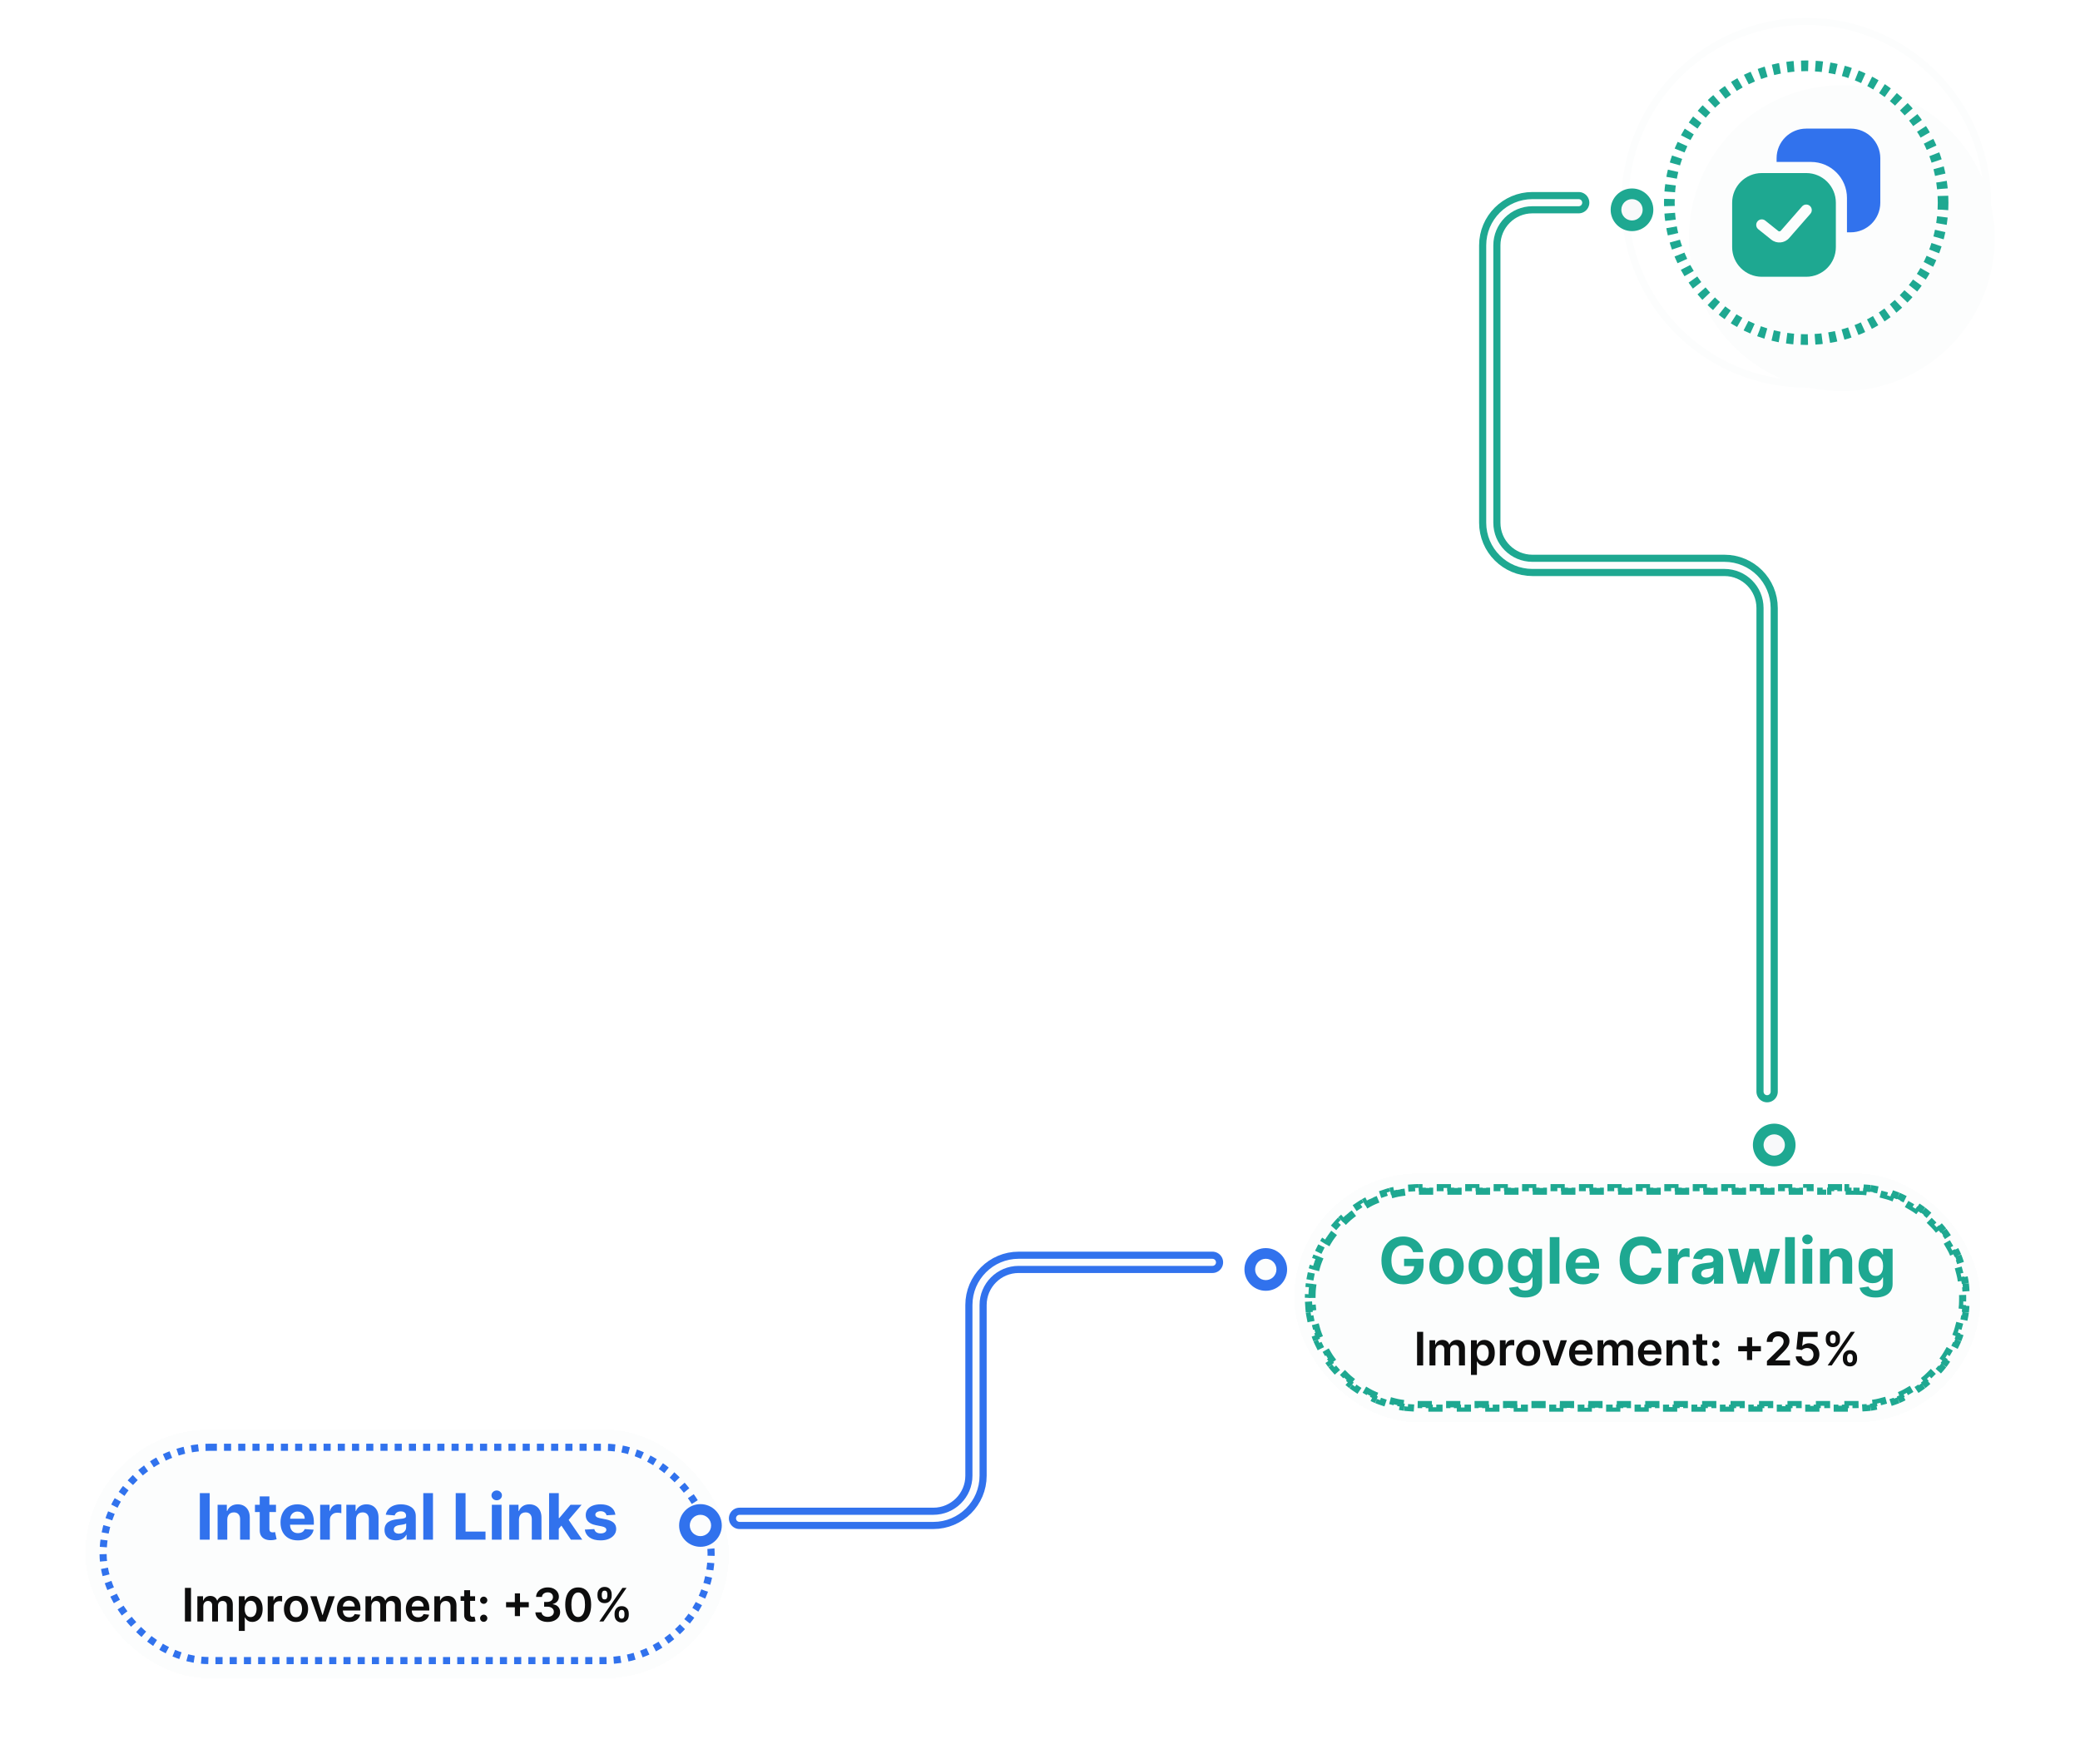 <svg width="585" height="496" viewBox="0 0 585 496" fill="none" xmlns="http://www.w3.org/2000/svg">
<g filter="url(#filter0_d_5_2)">
<rect x="14" y="392" width="181" height="70" rx="35" fill="#FCFDFD" shape-rendering="crispEdges"/>
<path d="M48.974 409.909V423H46.206V409.909H48.974ZM53.923 417.324V423H51.2V413.182H53.795V414.914H53.91C54.127 414.343 54.492 413.891 55.003 413.559C55.515 413.222 56.135 413.054 56.863 413.054C57.545 413.054 58.14 413.203 58.647 413.501C59.154 413.8 59.548 414.226 59.829 414.78C60.11 415.33 60.251 415.986 60.251 416.749V423H57.528V417.234C57.532 416.634 57.379 416.165 57.068 415.828C56.757 415.487 56.328 415.317 55.783 415.317C55.416 415.317 55.093 415.396 54.811 415.553C54.534 415.711 54.317 415.941 54.159 416.244C54.006 416.542 53.927 416.902 53.923 417.324ZM67.62 413.182V415.227H61.707V413.182H67.62ZM63.049 410.83H65.772V419.983C65.772 420.234 65.811 420.43 65.887 420.571C65.964 420.707 66.07 420.803 66.207 420.859C66.347 420.914 66.509 420.942 66.693 420.942C66.82 420.942 66.948 420.931 67.076 420.91C67.204 420.884 67.302 420.865 67.37 420.852L67.799 422.879C67.662 422.921 67.47 422.97 67.223 423.026C66.976 423.085 66.676 423.121 66.322 423.134C65.666 423.16 65.09 423.072 64.596 422.872C64.106 422.672 63.725 422.361 63.452 421.939C63.179 421.517 63.045 420.984 63.049 420.341V410.83ZM73.762 423.192C72.752 423.192 71.883 422.987 71.154 422.578C70.43 422.165 69.872 421.581 69.48 420.827C69.088 420.068 68.891 419.171 68.891 418.136C68.891 417.126 69.088 416.239 69.48 415.477C69.872 414.714 70.424 414.119 71.135 413.693C71.851 413.267 72.691 413.054 73.654 413.054C74.301 413.054 74.904 413.158 75.463 413.367C76.025 413.572 76.515 413.881 76.933 414.294C77.355 414.707 77.683 415.227 77.917 415.854C78.151 416.476 78.269 417.205 78.269 418.04V418.788H69.978V417.1H75.705C75.705 416.708 75.62 416.361 75.45 416.058C75.279 415.756 75.043 415.519 74.74 415.349C74.442 415.174 74.095 415.087 73.698 415.087C73.285 415.087 72.918 415.183 72.599 415.374C72.284 415.562 72.036 415.815 71.857 416.135C71.678 416.45 71.587 416.802 71.583 417.19V418.794C71.583 419.28 71.672 419.7 71.851 420.053C72.034 420.407 72.292 420.68 72.624 420.871C72.957 421.063 73.351 421.159 73.807 421.159C74.11 421.159 74.386 421.116 74.638 421.031C74.889 420.946 75.105 420.818 75.284 420.648C75.463 420.477 75.599 420.268 75.693 420.021L78.211 420.188C78.083 420.793 77.821 421.321 77.425 421.773C77.033 422.22 76.526 422.57 75.904 422.821C75.286 423.068 74.572 423.192 73.762 423.192ZM80.046 423V413.182H82.686V414.895H82.788C82.967 414.286 83.267 413.825 83.689 413.514C84.111 413.199 84.597 413.041 85.147 413.041C85.283 413.041 85.43 413.05 85.588 413.067C85.745 413.084 85.884 413.107 86.003 413.137V415.553C85.875 415.515 85.698 415.481 85.472 415.451C85.247 415.421 85.04 415.406 84.853 415.406C84.452 415.406 84.094 415.494 83.779 415.668C83.468 415.839 83.22 416.077 83.037 416.384C82.858 416.691 82.769 417.045 82.769 417.445V423H80.046ZM90.134 417.324V423H87.411V413.182H90.006V414.914H90.121C90.338 414.343 90.703 413.891 91.214 413.559C91.725 413.222 92.346 413.054 93.074 413.054C93.756 413.054 94.35 413.203 94.858 413.501C95.365 413.8 95.759 414.226 96.04 414.78C96.321 415.33 96.462 415.986 96.462 416.749V423H93.739V417.234C93.743 416.634 93.59 416.165 93.279 415.828C92.968 415.487 92.539 415.317 91.994 415.317C91.627 415.317 91.304 415.396 91.022 415.553C90.745 415.711 90.528 415.941 90.37 416.244C90.217 416.542 90.138 416.902 90.134 417.324ZM101.408 423.185C100.781 423.185 100.223 423.077 99.733 422.859C99.243 422.638 98.855 422.312 98.57 421.881C98.288 421.447 98.148 420.906 98.148 420.258C98.148 419.712 98.248 419.254 98.448 418.884C98.649 418.513 98.921 418.214 99.266 417.989C99.612 417.763 100.004 417.592 100.443 417.477C100.886 417.362 101.35 417.281 101.836 417.234C102.407 417.175 102.867 417.119 103.217 417.068C103.566 417.013 103.82 416.932 103.977 416.825C104.135 416.719 104.214 416.561 104.214 416.352V416.314C104.214 415.909 104.086 415.596 103.83 415.374C103.579 415.153 103.221 415.042 102.757 415.042C102.267 415.042 101.877 415.151 101.587 415.368C101.297 415.581 101.105 415.849 101.012 416.173L98.493 415.969C98.621 415.372 98.872 414.857 99.247 414.422C99.622 413.983 100.106 413.646 100.698 413.412C101.295 413.173 101.985 413.054 102.769 413.054C103.315 413.054 103.837 413.118 104.335 413.246C104.838 413.374 105.284 413.572 105.671 413.84C106.063 414.109 106.372 414.454 106.598 414.876C106.824 415.293 106.937 415.794 106.937 416.378V423H104.355V421.638H104.278C104.12 421.945 103.909 422.216 103.645 422.45C103.381 422.68 103.063 422.862 102.693 422.994C102.322 423.121 101.894 423.185 101.408 423.185ZM102.188 421.306C102.588 421.306 102.942 421.227 103.249 421.07C103.556 420.908 103.796 420.69 103.971 420.418C104.146 420.145 104.233 419.836 104.233 419.491V418.449C104.148 418.504 104.031 418.555 103.882 418.602C103.737 418.645 103.573 418.685 103.389 418.724C103.206 418.758 103.023 418.79 102.84 418.82C102.656 418.845 102.49 418.869 102.341 418.89C102.021 418.937 101.742 419.011 101.504 419.114C101.265 419.216 101.08 419.354 100.948 419.529C100.816 419.7 100.749 419.913 100.749 420.168C100.749 420.539 100.884 420.822 101.152 421.018C101.425 421.21 101.77 421.306 102.188 421.306ZM111.773 409.909V423H109.05V409.909H111.773ZM118.171 423V409.909H120.939V420.718H126.551V423H118.171ZM128.333 423V413.182H131.056V423H128.333ZM129.701 411.916C129.296 411.916 128.949 411.782 128.659 411.513C128.373 411.241 128.23 410.915 128.23 410.536C128.23 410.161 128.373 409.839 128.659 409.57C128.949 409.298 129.296 409.161 129.701 409.161C130.105 409.161 130.451 409.298 130.736 409.57C131.026 409.839 131.171 410.161 131.171 410.536C131.171 410.915 131.026 411.241 130.736 411.513C130.451 411.782 130.105 411.916 129.701 411.916ZM135.96 417.324V423H133.237V413.182H135.832V414.914H135.947C136.165 414.343 136.529 413.891 137.04 413.559C137.552 413.222 138.172 413.054 138.9 413.054C139.582 413.054 140.177 413.203 140.684 413.501C141.191 413.8 141.585 414.226 141.866 414.78C142.148 415.33 142.288 415.986 142.288 416.749V423H139.565V417.234C139.569 416.634 139.416 416.165 139.105 415.828C138.794 415.487 138.366 415.317 137.82 415.317C137.454 415.317 137.13 415.396 136.849 415.553C136.572 415.711 136.354 415.941 136.197 416.244C136.043 416.542 135.964 416.902 135.96 417.324ZM146.902 420.175L146.908 416.908H147.304L150.449 413.182H153.575L149.35 418.116H148.704L146.902 420.175ZM144.434 423V409.909H147.157V423H144.434ZM150.571 423L147.681 418.724L149.497 416.8L153.76 423H150.571ZM163.08 415.982L160.587 416.135C160.544 415.922 160.453 415.73 160.312 415.56C160.172 415.385 159.986 415.246 159.756 415.144C159.53 415.038 159.26 414.984 158.944 414.984C158.522 414.984 158.167 415.074 157.877 415.253C157.587 415.428 157.442 415.662 157.442 415.956C157.442 416.19 157.536 416.388 157.723 416.55C157.911 416.712 158.233 416.842 158.689 416.94L160.466 417.298C161.42 417.494 162.132 417.81 162.6 418.244C163.069 418.679 163.304 419.25 163.304 419.957C163.304 420.601 163.114 421.165 162.735 421.651C162.36 422.137 161.844 422.516 161.188 422.789C160.536 423.058 159.784 423.192 158.931 423.192C157.632 423.192 156.596 422.921 155.825 422.38C155.058 421.835 154.608 421.093 154.476 420.156L157.154 420.015C157.235 420.411 157.431 420.714 157.743 420.923C158.054 421.127 158.452 421.229 158.938 421.229C159.415 421.229 159.799 421.138 160.088 420.955C160.382 420.767 160.532 420.526 160.536 420.232C160.532 419.985 160.427 419.783 160.223 419.625C160.018 419.463 159.703 419.339 159.277 419.254L157.576 418.915C156.618 418.724 155.904 418.391 155.435 417.918C154.971 417.445 154.738 416.842 154.738 416.109C154.738 415.479 154.909 414.935 155.25 414.479C155.595 414.023 156.078 413.672 156.701 413.425C157.327 413.178 158.06 413.054 158.9 413.054C160.14 413.054 161.115 413.316 161.827 413.84C162.543 414.364 162.961 415.078 163.08 415.982Z" fill="#3172ED"/>
<path d="M43.726 436.545V446H42.013V436.545H43.726ZM45.507 446V438.909H47.104V440.114H47.187C47.335 439.708 47.579 439.391 47.921 439.163C48.263 438.932 48.67 438.817 49.144 438.817C49.624 438.817 50.029 438.934 50.358 439.168C50.691 439.398 50.925 439.714 51.06 440.114H51.134C51.291 439.72 51.556 439.406 51.928 439.172C52.304 438.935 52.748 438.817 53.262 438.817C53.915 438.817 54.447 439.023 54.86 439.435C55.272 439.848 55.478 440.449 55.478 441.24V446H53.802V441.499C53.802 441.059 53.685 440.737 53.452 440.534C53.218 440.328 52.931 440.225 52.593 440.225C52.19 440.225 51.874 440.351 51.647 440.603C51.422 440.853 51.309 441.177 51.309 441.577V446H49.671V441.43C49.671 441.063 49.56 440.771 49.338 440.553C49.12 440.334 48.834 440.225 48.48 440.225C48.24 440.225 48.021 440.286 47.824 440.409C47.627 440.529 47.47 440.7 47.353 440.922C47.236 441.14 47.178 441.396 47.178 441.688V446H45.507ZM57.174 448.659V438.909H58.817V440.082H58.914C59 439.909 59.122 439.726 59.279 439.532C59.436 439.335 59.648 439.168 59.916 439.029C60.184 438.888 60.525 438.817 60.941 438.817C61.489 438.817 61.982 438.957 62.422 439.237C62.866 439.514 63.217 439.925 63.475 440.469C63.737 441.011 63.867 441.676 63.867 442.464C63.867 443.242 63.74 443.904 63.484 444.449C63.229 444.994 62.881 445.409 62.441 445.695C62.001 445.982 61.502 446.125 60.945 446.125C60.539 446.125 60.202 446.057 59.934 445.922C59.666 445.786 59.451 445.623 59.288 445.432C59.128 445.238 59.003 445.055 58.914 444.883H58.845V448.659H57.174ZM58.812 442.455C58.812 442.913 58.877 443.315 59.006 443.659C59.139 444.004 59.328 444.273 59.574 444.467C59.824 444.658 60.125 444.754 60.479 444.754C60.848 444.754 61.158 444.655 61.407 444.458C61.656 444.258 61.844 443.986 61.97 443.641C62.099 443.293 62.164 442.898 62.164 442.455C62.164 442.014 62.101 441.624 61.975 441.282C61.849 440.94 61.661 440.673 61.411 440.479C61.162 440.285 60.851 440.188 60.479 440.188C60.122 440.188 59.819 440.282 59.57 440.469C59.32 440.657 59.131 440.92 59.002 441.259C58.876 441.597 58.812 441.996 58.812 442.455ZM65.299 446V438.909H66.919V440.091H66.993C67.122 439.682 67.344 439.366 67.658 439.145C67.975 438.92 68.336 438.808 68.743 438.808C68.835 438.808 68.938 438.812 69.052 438.821C69.169 438.828 69.266 438.838 69.343 438.854V440.391C69.272 440.366 69.159 440.345 69.006 440.326C68.855 440.305 68.709 440.294 68.567 440.294C68.262 440.294 67.989 440.36 67.745 440.493C67.505 440.622 67.316 440.802 67.177 441.033C67.039 441.263 66.97 441.53 66.97 441.831V446H65.299ZM73.254 446.138C72.561 446.138 71.961 445.986 71.454 445.681C70.946 445.377 70.552 444.951 70.272 444.403C69.995 443.855 69.856 443.215 69.856 442.482C69.856 441.75 69.995 441.108 70.272 440.557C70.552 440.006 70.946 439.578 71.454 439.274C71.961 438.969 72.561 438.817 73.254 438.817C73.946 438.817 74.547 438.969 75.054 439.274C75.562 439.578 75.955 440.006 76.232 440.557C76.512 441.108 76.652 441.75 76.652 442.482C76.652 443.215 76.512 443.855 76.232 444.403C75.955 444.951 75.562 445.377 75.054 445.681C74.547 445.986 73.946 446.138 73.254 446.138ZM73.263 444.8C73.639 444.8 73.953 444.697 74.205 444.49C74.457 444.281 74.645 444.001 74.768 443.65C74.894 443.299 74.957 442.908 74.957 442.478C74.957 442.044 74.894 441.651 74.768 441.3C74.645 440.946 74.457 440.665 74.205 440.456C73.953 440.246 73.639 440.142 73.263 440.142C72.879 440.142 72.558 440.246 72.303 440.456C72.051 440.665 71.861 440.946 71.735 441.3C71.612 441.651 71.55 442.044 71.55 442.478C71.55 442.908 71.612 443.299 71.735 443.65C71.861 444.001 72.051 444.281 72.303 444.49C72.558 444.697 72.879 444.8 73.263 444.8ZM84.163 438.909L81.638 446H79.791L77.266 438.909H79.048L80.677 444.176H80.751L82.385 438.909H84.163ZM88.217 446.138C87.506 446.138 86.892 445.991 86.375 445.695C85.861 445.397 85.466 444.975 85.189 444.43C84.912 443.883 84.773 443.238 84.773 442.496C84.773 441.767 84.912 441.127 85.189 440.576C85.469 440.022 85.86 439.591 86.361 439.283C86.863 438.972 87.452 438.817 88.129 438.817C88.566 438.817 88.979 438.888 89.367 439.029C89.757 439.168 90.102 439.383 90.401 439.675C90.702 439.968 90.939 440.34 91.112 440.793C91.284 441.242 91.37 441.777 91.37 442.399V442.912H85.558V441.785H89.768C89.765 441.465 89.696 441.18 89.561 440.931C89.425 440.679 89.236 440.48 88.993 440.336C88.753 440.191 88.473 440.119 88.153 440.119C87.811 440.119 87.511 440.202 87.252 440.368C86.994 440.531 86.792 440.746 86.647 441.014C86.506 441.279 86.434 441.57 86.43 441.887V442.87C86.43 443.282 86.506 443.636 86.657 443.932C86.808 444.224 87.018 444.449 87.289 444.606C87.56 444.76 87.877 444.837 88.24 444.837C88.483 444.837 88.703 444.803 88.9 444.735C89.097 444.664 89.268 444.561 89.413 444.426C89.557 444.29 89.667 444.123 89.74 443.923L91.301 444.098C91.202 444.51 91.015 444.871 90.738 445.178C90.464 445.483 90.113 445.72 89.685 445.889C89.257 446.055 88.768 446.138 88.217 446.138ZM92.784 446V438.909H94.381V440.114H94.464C94.612 439.708 94.857 439.391 95.198 439.163C95.54 438.932 95.948 438.817 96.422 438.817C96.902 438.817 97.307 438.934 97.636 439.168C97.968 439.398 98.202 439.714 98.338 440.114H98.411C98.568 439.72 98.833 439.406 99.206 439.172C99.581 438.935 100.026 438.817 100.54 438.817C101.192 438.817 101.725 439.023 102.137 439.435C102.549 439.848 102.756 440.449 102.756 441.24V446H101.08V441.499C101.08 441.059 100.963 440.737 100.729 440.534C100.495 440.328 100.209 440.225 99.87 440.225C99.467 440.225 99.152 440.351 98.924 440.603C98.699 440.853 98.587 441.177 98.587 441.577V446H96.948V441.43C96.948 441.063 96.837 440.771 96.616 440.553C96.397 440.334 96.111 440.225 95.757 440.225C95.517 440.225 95.298 440.286 95.101 440.409C94.904 440.529 94.748 440.7 94.63 440.922C94.514 441.14 94.455 441.396 94.455 441.688V446H92.784ZM107.59 446.138C106.879 446.138 106.265 445.991 105.748 445.695C105.234 445.397 104.839 444.975 104.562 444.43C104.285 443.883 104.146 443.238 104.146 442.496C104.146 441.767 104.285 441.127 104.562 440.576C104.842 440.022 105.233 439.591 105.734 439.283C106.236 438.972 106.825 438.817 107.502 438.817C107.939 438.817 108.352 438.888 108.74 439.029C109.131 439.168 109.475 439.383 109.774 439.675C110.075 439.968 110.312 440.34 110.485 440.793C110.657 441.242 110.743 441.777 110.743 442.399V442.912H104.931V441.785H109.141C109.138 441.465 109.069 441.18 108.934 440.931C108.798 440.679 108.609 440.48 108.366 440.336C108.126 440.191 107.846 440.119 107.526 440.119C107.184 440.119 106.884 440.202 106.625 440.368C106.367 440.531 106.165 440.746 106.021 441.014C105.879 441.279 105.807 441.57 105.804 441.887V442.87C105.804 443.282 105.879 443.636 106.03 443.932C106.181 444.224 106.391 444.449 106.662 444.606C106.933 444.76 107.25 444.837 107.613 444.837C107.856 444.837 108.076 444.803 108.273 444.735C108.47 444.664 108.641 444.561 108.786 444.426C108.93 444.29 109.04 444.123 109.114 443.923L110.674 444.098C110.575 444.51 110.388 444.871 110.111 445.178C109.837 445.483 109.486 445.72 109.058 445.889C108.63 446.055 108.141 446.138 107.59 446.138ZM113.828 441.845V446H112.157V438.909H113.754V440.114H113.837C114.001 439.717 114.261 439.402 114.618 439.168C114.978 438.934 115.422 438.817 115.952 438.817C116.441 438.817 116.867 438.921 117.231 439.131C117.597 439.34 117.88 439.643 118.08 440.04C118.283 440.437 118.383 440.919 118.38 441.485V446H116.709V441.744C116.709 441.27 116.586 440.899 116.34 440.631C116.096 440.363 115.759 440.229 115.329 440.229C115.036 440.229 114.776 440.294 114.548 440.423C114.324 440.549 114.147 440.733 114.017 440.973C113.891 441.213 113.828 441.504 113.828 441.845ZM123.62 438.909V440.202H119.543V438.909H123.62ZM120.55 437.21H122.221V443.867C122.221 444.092 122.255 444.264 122.322 444.384C122.393 444.501 122.486 444.581 122.599 444.624C122.713 444.667 122.84 444.689 122.978 444.689C123.083 444.689 123.178 444.681 123.264 444.666C123.354 444.65 123.421 444.637 123.467 444.624L123.749 445.931C123.66 445.962 123.532 445.995 123.366 446.032C123.203 446.069 123.003 446.091 122.766 446.097C122.347 446.109 121.97 446.046 121.635 445.908C121.299 445.766 121.033 445.548 120.836 445.252C120.642 444.957 120.547 444.587 120.55 444.144V437.21ZM126.047 446.102C125.767 446.102 125.527 446.003 125.327 445.806C125.127 445.609 125.028 445.369 125.031 445.086C125.028 444.809 125.127 444.572 125.327 444.375C125.527 444.178 125.767 444.08 126.047 444.08C126.318 444.08 126.553 444.178 126.753 444.375C126.956 444.572 127.059 444.809 127.062 445.086C127.059 445.274 127.01 445.444 126.915 445.598C126.822 445.752 126.699 445.875 126.545 445.968C126.395 446.057 126.228 446.102 126.047 446.102ZM126.047 441.042C125.767 441.042 125.527 440.943 125.327 440.746C125.127 440.546 125.028 440.306 125.031 440.026C125.028 439.749 125.127 439.512 125.327 439.315C125.527 439.115 125.767 439.015 126.047 439.015C126.318 439.015 126.553 439.115 126.753 439.315C126.956 439.512 127.059 439.749 127.062 440.026C127.059 440.211 127.01 440.38 126.915 440.534C126.822 440.688 126.699 440.811 126.545 440.903C126.395 440.996 126.228 441.042 126.047 441.042ZM134.801 444.486V438.097H136.25V444.486H134.801ZM132.331 442.016V440.566H138.72V442.016H132.331ZM144.045 446.129C143.381 446.129 142.79 446.015 142.273 445.788C141.759 445.56 141.352 445.243 141.054 444.837C140.755 444.43 140.597 443.961 140.578 443.429H142.314C142.33 443.684 142.414 443.907 142.568 444.098C142.722 444.286 142.927 444.432 143.182 444.537C143.437 444.641 143.724 444.694 144.041 444.694C144.379 444.694 144.679 444.635 144.941 444.518C145.203 444.398 145.407 444.232 145.555 444.02C145.703 443.807 145.775 443.562 145.772 443.286C145.775 442.999 145.701 442.747 145.55 442.528C145.399 442.31 145.181 442.139 144.895 442.016C144.612 441.893 144.27 441.831 143.87 441.831H143.034V440.511H143.87C144.199 440.511 144.487 440.454 144.733 440.34C144.982 440.226 145.178 440.066 145.319 439.86C145.461 439.651 145.53 439.409 145.527 439.135C145.53 438.868 145.47 438.635 145.347 438.438C145.227 438.238 145.056 438.083 144.835 437.972C144.616 437.861 144.359 437.806 144.064 437.806C143.774 437.806 143.507 437.858 143.261 437.963C143.014 438.067 142.816 438.217 142.665 438.411C142.514 438.601 142.434 438.829 142.425 439.094H140.777C140.789 438.564 140.942 438.1 141.234 437.7C141.529 437.296 141.923 436.982 142.416 436.758C142.908 436.53 143.461 436.416 144.073 436.416C144.704 436.416 145.252 436.535 145.716 436.772C146.184 437.006 146.546 437.321 146.801 437.718C147.057 438.115 147.185 438.554 147.185 439.034C147.188 439.566 147.031 440.012 146.714 440.373C146.4 440.733 145.987 440.968 145.476 441.079V441.153C146.141 441.245 146.651 441.491 147.004 441.891C147.361 442.288 147.538 442.782 147.535 443.373C147.535 443.903 147.385 444.377 147.083 444.795C146.784 445.211 146.372 445.537 145.846 445.774C145.323 446.011 144.722 446.129 144.045 446.129ZM152.615 446.18C151.854 446.18 151.202 445.988 150.657 445.603C150.116 445.215 149.699 444.657 149.406 443.927C149.117 443.195 148.972 442.313 148.972 441.282C148.975 440.251 149.122 439.374 149.411 438.651C149.703 437.924 150.12 437.37 150.662 436.989C151.207 436.607 151.858 436.416 152.615 436.416C153.372 436.416 154.023 436.607 154.567 436.989C155.112 437.37 155.529 437.924 155.818 438.651C156.111 439.377 156.257 440.254 156.257 441.282C156.257 442.316 156.111 443.199 155.818 443.932C155.529 444.661 155.112 445.218 154.567 445.603C154.026 445.988 153.375 446.18 152.615 446.18ZM152.615 444.735C153.206 444.735 153.672 444.444 154.013 443.863C154.358 443.278 154.53 442.418 154.53 441.282C154.53 440.531 154.452 439.9 154.295 439.389C154.138 438.878 153.917 438.494 153.63 438.235C153.344 437.973 153.006 437.843 152.615 437.843C152.027 437.843 151.562 438.135 151.22 438.72C150.879 439.301 150.707 440.156 150.703 441.282C150.7 442.036 150.776 442.67 150.93 443.184C151.087 443.698 151.308 444.086 151.594 444.347C151.881 444.606 152.221 444.735 152.615 444.735ZM162.846 444.227V443.729C162.846 443.362 162.923 443.025 163.077 442.718C163.234 442.41 163.461 442.162 163.76 441.974C164.059 441.787 164.42 441.693 164.845 441.693C165.282 441.693 165.648 441.787 165.944 441.974C166.239 442.159 166.462 442.405 166.613 442.713C166.767 443.021 166.844 443.359 166.844 443.729V444.227C166.844 444.594 166.767 444.931 166.613 445.238C166.459 445.546 166.233 445.794 165.934 445.982C165.639 446.169 165.276 446.263 164.845 446.263C164.414 446.263 164.049 446.169 163.751 445.982C163.452 445.794 163.226 445.546 163.072 445.238C162.921 444.931 162.846 444.594 162.846 444.227ZM164.051 443.729V444.227C164.051 444.47 164.109 444.694 164.226 444.897C164.343 445.1 164.549 445.201 164.845 445.201C165.143 445.201 165.348 445.101 165.459 444.901C165.573 444.698 165.63 444.473 165.63 444.227V443.729C165.63 443.482 165.576 443.258 165.468 443.055C165.36 442.848 165.153 442.745 164.845 442.745C164.556 442.745 164.351 442.848 164.231 443.055C164.111 443.258 164.051 443.482 164.051 443.729ZM158.04 438.817V438.318C158.04 437.949 158.119 437.61 158.276 437.303C158.433 436.995 158.66 436.749 158.959 436.564C159.257 436.376 159.619 436.282 160.044 436.282C160.478 436.282 160.842 436.376 161.138 436.564C161.436 436.749 161.661 436.995 161.812 437.303C161.963 437.61 162.038 437.949 162.038 438.318V438.817C162.038 439.186 161.961 439.525 161.807 439.832C161.656 440.137 161.432 440.382 161.133 440.566C160.835 440.751 160.472 440.843 160.044 440.843C159.61 440.843 159.244 440.751 158.945 440.566C158.65 440.382 158.425 440.136 158.271 439.828C158.117 439.52 158.04 439.183 158.04 438.817ZM159.254 438.318V438.817C159.254 439.063 159.311 439.288 159.425 439.491C159.542 439.691 159.748 439.791 160.044 439.791C160.339 439.791 160.542 439.691 160.653 439.491C160.767 439.288 160.824 439.063 160.824 438.817V438.318C160.824 438.072 160.77 437.847 160.662 437.644C160.555 437.438 160.348 437.335 160.044 437.335C159.751 437.335 159.547 437.438 159.43 437.644C159.313 437.85 159.254 438.075 159.254 438.318ZM158.566 446L165.066 436.545H166.221L159.721 446H158.566Z" fill="#0D0D0D"/>
<rect x="19" y="397" width="171" height="60" rx="30" stroke="#3172ED" stroke-width="2" stroke-dasharray="2 2"/>
</g>
<g filter="url(#filter1_d_5_2)">
<rect x="354" y="320" width="193" height="70" rx="35" fill="#FCFDFD" shape-rendering="crispEdges"/>
<path d="M387.439 342.141C387.35 341.83 387.224 341.555 387.062 341.316C386.9 341.073 386.702 340.869 386.468 340.702C386.238 340.532 385.973 340.402 385.675 340.312C385.381 340.223 385.055 340.178 384.697 340.178C384.028 340.178 383.44 340.344 382.933 340.677C382.43 341.009 382.038 341.493 381.757 342.128C381.475 342.759 381.335 343.53 381.335 344.442C381.335 345.354 381.473 346.129 381.75 346.768C382.027 347.408 382.419 347.896 382.926 348.232C383.434 348.565 384.032 348.731 384.723 348.731C385.349 348.731 385.884 348.62 386.327 348.398C386.775 348.173 387.115 347.855 387.35 347.446C387.588 347.037 387.708 346.553 387.708 345.995L388.27 346.078H384.895V343.994H390.373V345.643C390.373 346.794 390.13 347.783 389.645 348.609C389.159 349.432 388.49 350.067 387.637 350.514C386.785 350.957 385.809 351.179 384.71 351.179C383.483 351.179 382.404 350.908 381.475 350.367C380.547 349.822 379.822 349.048 379.302 348.047C378.787 347.041 378.529 345.848 378.529 344.467C378.529 343.406 378.682 342.46 378.989 341.629C379.3 340.794 379.735 340.087 380.293 339.507C380.851 338.928 381.501 338.487 382.243 338.184C382.984 337.881 383.787 337.73 384.652 337.73C385.394 337.73 386.084 337.839 386.723 338.056C387.363 338.269 387.929 338.572 388.424 338.964C388.922 339.356 389.329 339.822 389.645 340.364C389.96 340.901 390.162 341.493 390.252 342.141H387.439ZM396.837 351.192C395.844 351.192 394.986 350.981 394.261 350.559C393.541 350.133 392.985 349.54 392.593 348.782C392.201 348.019 392.005 347.135 392.005 346.129C392.005 345.115 392.201 344.229 392.593 343.47C392.985 342.707 393.541 342.115 394.261 341.693C394.986 341.267 395.844 341.054 396.837 341.054C397.83 341.054 398.687 341.267 399.407 341.693C400.131 342.115 400.689 342.707 401.081 343.47C401.474 344.229 401.67 345.115 401.67 346.129C401.67 347.135 401.474 348.019 401.081 348.782C400.689 349.54 400.131 350.133 399.407 350.559C398.687 350.981 397.83 351.192 396.837 351.192ZM396.85 349.082C397.302 349.082 397.679 348.955 397.981 348.699C398.284 348.439 398.512 348.085 398.665 347.638C398.823 347.19 398.902 346.681 398.902 346.11C398.902 345.539 398.823 345.03 398.665 344.582C398.512 344.135 398.284 343.781 397.981 343.521C397.679 343.261 397.302 343.131 396.85 343.131C396.394 343.131 396.01 343.261 395.699 343.521C395.393 343.781 395.16 344.135 395.003 344.582C394.849 345.03 394.773 345.539 394.773 346.11C394.773 346.681 394.849 347.19 395.003 347.638C395.16 348.085 395.393 348.439 395.699 348.699C396.01 348.955 396.394 349.082 396.85 349.082ZM407.876 351.192C406.883 351.192 406.025 350.981 405.3 350.559C404.58 350.133 404.024 349.54 403.632 348.782C403.24 348.019 403.044 347.135 403.044 346.129C403.044 345.115 403.24 344.229 403.632 343.47C404.024 342.707 404.58 342.115 405.3 341.693C406.025 341.267 406.883 341.054 407.876 341.054C408.869 341.054 409.726 341.267 410.446 341.693C411.17 342.115 411.729 342.707 412.121 343.47C412.513 344.229 412.709 345.115 412.709 346.129C412.709 347.135 412.513 348.019 412.121 348.782C411.729 349.54 411.17 350.133 410.446 350.559C409.726 350.981 408.869 351.192 407.876 351.192ZM407.889 349.082C408.341 349.082 408.718 348.955 409.02 348.699C409.323 348.439 409.551 348.085 409.704 347.638C409.862 347.19 409.941 346.681 409.941 346.11C409.941 345.539 409.862 345.03 409.704 344.582C409.551 344.135 409.323 343.781 409.02 343.521C408.718 343.261 408.341 343.131 407.889 343.131C407.433 343.131 407.05 343.261 406.738 343.521C406.432 343.781 406.199 344.135 406.042 344.582C405.888 345.03 405.812 345.539 405.812 346.11C405.812 346.681 405.888 347.19 406.042 347.638C406.199 348.085 406.432 348.439 406.738 348.699C407.05 348.955 407.433 349.082 407.889 349.082ZM418.903 354.886C418.02 354.886 417.264 354.765 416.633 354.522C416.007 354.283 415.508 353.957 415.138 353.544C414.767 353.131 414.526 352.666 414.415 352.151L416.934 351.812C417.01 352.008 417.132 352.191 417.298 352.362C417.464 352.532 417.684 352.668 417.956 352.771C418.233 352.877 418.57 352.93 418.966 352.93C419.559 352.93 420.047 352.786 420.43 352.496C420.818 352.21 421.012 351.731 421.012 351.058V349.261H420.897C420.778 349.534 420.599 349.792 420.36 350.035C420.121 350.278 419.814 350.476 419.439 350.629C419.064 350.783 418.617 350.859 418.097 350.859C417.36 350.859 416.689 350.689 416.084 350.348C415.483 350.003 415.003 349.477 414.645 348.769C414.292 348.058 414.115 347.158 414.115 346.072C414.115 344.96 414.296 344.031 414.658 343.285C415.02 342.539 415.502 341.981 416.103 341.61C416.708 341.239 417.371 341.054 418.091 341.054C418.64 341.054 419.101 341.148 419.471 341.335C419.842 341.518 420.14 341.749 420.366 342.026C420.596 342.298 420.773 342.567 420.897 342.831H420.999V341.182H423.703V351.096C423.703 351.931 423.498 352.63 423.089 353.192C422.68 353.755 422.113 354.177 421.389 354.458C420.669 354.744 419.84 354.886 418.903 354.886ZM418.96 348.814C419.399 348.814 419.77 348.705 420.072 348.488C420.379 348.266 420.613 347.951 420.775 347.542C420.942 347.129 421.025 346.634 421.025 346.059C421.025 345.484 420.944 344.985 420.782 344.563C420.62 344.137 420.385 343.807 420.079 343.572C419.772 343.338 419.399 343.221 418.96 343.221C418.513 343.221 418.135 343.342 417.829 343.585C417.522 343.824 417.29 344.156 417.132 344.582C416.974 345.009 416.895 345.501 416.895 346.059C416.895 346.626 416.974 347.116 417.132 347.529C417.294 347.938 417.526 348.256 417.829 348.482C418.135 348.703 418.513 348.814 418.96 348.814ZM428.593 337.909V351H425.87V337.909H428.593ZM435.249 351.192C434.239 351.192 433.369 350.987 432.641 350.578C431.916 350.165 431.358 349.581 430.966 348.827C430.574 348.068 430.378 347.171 430.378 346.136C430.378 345.126 430.574 344.239 430.966 343.477C431.358 342.714 431.91 342.119 432.621 341.693C433.337 341.267 434.177 341.054 435.14 341.054C435.788 341.054 436.391 341.158 436.949 341.367C437.511 341.572 438.001 341.881 438.419 342.294C438.841 342.707 439.169 343.227 439.403 343.854C439.638 344.476 439.755 345.205 439.755 346.04V346.788H431.464V345.1H437.192C437.192 344.708 437.107 344.361 436.936 344.058C436.766 343.756 436.529 343.519 436.227 343.349C435.928 343.174 435.581 343.087 435.185 343.087C434.771 343.087 434.405 343.183 434.085 343.374C433.77 343.562 433.523 343.815 433.344 344.135C433.165 344.45 433.073 344.802 433.069 345.19V346.794C433.069 347.28 433.158 347.7 433.337 348.053C433.521 348.407 433.778 348.68 434.111 348.871C434.443 349.063 434.837 349.159 435.293 349.159C435.596 349.159 435.873 349.116 436.124 349.031C436.376 348.946 436.591 348.818 436.77 348.648C436.949 348.477 437.085 348.268 437.179 348.021L439.697 348.188C439.57 348.793 439.308 349.321 438.911 349.773C438.519 350.22 438.012 350.57 437.39 350.821C436.772 351.068 436.058 351.192 435.249 351.192ZM457.3 342.492H454.5C454.449 342.13 454.344 341.808 454.187 341.527C454.029 341.241 453.827 340.999 453.579 340.798C453.332 340.598 453.047 340.445 452.723 340.338C452.403 340.232 452.056 340.178 451.681 340.178C451.003 340.178 450.413 340.347 449.91 340.683C449.407 341.016 449.018 341.501 448.741 342.141C448.464 342.776 448.325 343.547 448.325 344.455C448.325 345.388 448.464 346.172 448.741 346.807C449.022 347.442 449.414 347.921 449.917 348.245C450.42 348.569 451.001 348.731 451.662 348.731C452.032 348.731 452.376 348.682 452.691 348.584C453.01 348.486 453.294 348.343 453.541 348.156C453.788 347.964 453.993 347.732 454.155 347.459C454.321 347.186 454.436 346.875 454.5 346.526L457.3 346.538C457.227 347.139 457.046 347.719 456.756 348.277C456.471 348.831 456.085 349.327 455.599 349.766C455.118 350.201 454.542 350.546 453.873 350.802C453.209 351.053 452.456 351.179 451.617 351.179C450.449 351.179 449.405 350.915 448.485 350.386C447.569 349.858 446.844 349.093 446.312 348.092C445.783 347.09 445.519 345.878 445.519 344.455C445.519 343.027 445.787 341.812 446.324 340.811C446.861 339.81 447.59 339.047 448.51 338.523C449.431 337.994 450.466 337.73 451.617 337.73C452.376 337.73 453.079 337.837 453.726 338.05C454.378 338.263 454.956 338.574 455.459 338.983C455.961 339.388 456.371 339.884 456.686 340.472C457.006 341.06 457.21 341.734 457.3 342.492ZM459.233 351V341.182H461.873V342.895H461.975C462.154 342.286 462.455 341.825 462.877 341.514C463.298 341.199 463.784 341.041 464.334 341.041C464.47 341.041 464.617 341.05 464.775 341.067C464.933 341.084 465.071 341.107 465.191 341.137V343.553C465.063 343.515 464.886 343.481 464.66 343.451C464.434 343.421 464.227 343.406 464.04 343.406C463.639 343.406 463.281 343.494 462.966 343.668C462.655 343.839 462.408 344.077 462.225 344.384C462.046 344.691 461.956 345.045 461.956 345.445V351H459.233ZM469.117 351.185C468.49 351.185 467.932 351.077 467.442 350.859C466.952 350.638 466.564 350.312 466.279 349.881C465.998 349.447 465.857 348.906 465.857 348.258C465.857 347.712 465.957 347.254 466.157 346.884C466.358 346.513 466.63 346.214 466.975 345.989C467.321 345.763 467.713 345.592 468.152 345.477C468.595 345.362 469.059 345.281 469.545 345.234C470.116 345.175 470.576 345.119 470.926 345.068C471.275 345.013 471.529 344.932 471.686 344.825C471.844 344.719 471.923 344.561 471.923 344.352V344.314C471.923 343.909 471.795 343.596 471.539 343.374C471.288 343.153 470.93 343.042 470.466 343.042C469.975 343.042 469.586 343.151 469.296 343.368C469.006 343.581 468.814 343.849 468.721 344.173L466.202 343.969C466.33 343.372 466.581 342.857 466.956 342.422C467.331 341.983 467.815 341.646 468.407 341.412C469.004 341.173 469.694 341.054 470.478 341.054C471.024 341.054 471.546 341.118 472.044 341.246C472.547 341.374 472.993 341.572 473.38 341.84C473.772 342.109 474.081 342.454 474.307 342.876C474.533 343.293 474.646 343.794 474.646 344.378V351H472.064V349.638H471.987C471.829 349.945 471.618 350.216 471.354 350.45C471.09 350.68 470.772 350.862 470.402 350.994C470.031 351.121 469.603 351.185 469.117 351.185ZM469.897 349.306C470.297 349.306 470.651 349.227 470.958 349.07C471.265 348.908 471.505 348.69 471.68 348.418C471.855 348.145 471.942 347.836 471.942 347.491V346.449C471.857 346.504 471.74 346.555 471.591 346.602C471.446 346.645 471.282 346.685 471.098 346.724C470.915 346.758 470.732 346.79 470.549 346.82C470.365 346.845 470.199 346.869 470.05 346.89C469.73 346.937 469.451 347.011 469.213 347.114C468.974 347.216 468.789 347.354 468.657 347.529C468.525 347.7 468.458 347.913 468.458 348.168C468.458 348.539 468.593 348.822 468.861 349.018C469.134 349.21 469.479 349.306 469.897 349.306ZM478.695 351L476.023 341.182H478.778L480.3 347.778H480.389L481.974 341.182H484.678L486.289 347.74H486.372L487.868 341.182H490.616L487.951 351H485.068L483.381 344.825H483.259L481.572 351H478.695ZM494.792 337.909V351H492.069V337.909H494.792ZM496.973 351V341.182H499.696V351H496.973ZM498.341 339.916C497.936 339.916 497.589 339.782 497.299 339.513C497.014 339.241 496.871 338.915 496.871 338.536C496.871 338.161 497.014 337.839 497.299 337.57C497.589 337.298 497.936 337.161 498.341 337.161C498.746 337.161 499.091 337.298 499.377 337.57C499.667 337.839 499.811 338.161 499.811 338.536C499.811 338.915 499.667 339.241 499.377 339.513C499.091 339.782 498.746 339.916 498.341 339.916ZM504.601 345.324V351H501.878V341.182H504.473V342.914H504.588C504.805 342.343 505.17 341.891 505.681 341.559C506.192 341.222 506.812 341.054 507.541 341.054C508.223 341.054 508.817 341.203 509.324 341.501C509.831 341.8 510.226 342.226 510.507 342.78C510.788 343.33 510.929 343.986 510.929 344.749V351H508.206V345.234C508.21 344.634 508.057 344.165 507.746 343.828C507.434 343.487 507.006 343.317 506.461 343.317C506.094 343.317 505.77 343.396 505.489 343.553C505.212 343.711 504.995 343.941 504.837 344.244C504.684 344.542 504.605 344.902 504.601 345.324ZM517.498 354.886C516.616 354.886 515.86 354.765 515.229 354.522C514.603 354.283 514.104 353.957 513.733 353.544C513.363 353.131 513.122 352.666 513.011 352.151L515.529 351.812C515.606 352.008 515.728 352.191 515.894 352.362C516.06 352.532 516.279 352.668 516.552 352.771C516.829 352.877 517.166 352.93 517.562 352.93C518.154 352.93 518.642 352.786 519.026 352.496C519.414 352.21 519.608 351.731 519.608 351.058V349.261H519.493C519.373 349.534 519.194 349.792 518.956 350.035C518.717 350.278 518.41 350.476 518.035 350.629C517.66 350.783 517.213 350.859 516.693 350.859C515.956 350.859 515.284 350.689 514.679 350.348C514.078 350.003 513.599 349.477 513.241 348.769C512.887 348.058 512.711 347.158 512.711 346.072C512.711 344.96 512.892 344.031 513.254 343.285C513.616 342.539 514.098 341.981 514.699 341.61C515.304 341.239 515.966 341.054 516.686 341.054C517.236 341.054 517.696 341.148 518.067 341.335C518.438 341.518 518.736 341.749 518.962 342.026C519.192 342.298 519.369 342.567 519.493 342.831H519.595V341.182H522.299V351.096C522.299 351.931 522.094 352.63 521.685 353.192C521.276 353.755 520.709 354.177 519.985 354.458C519.265 354.744 518.436 354.886 517.498 354.886ZM517.556 348.814C517.995 348.814 518.365 348.705 518.668 348.488C518.975 348.266 519.209 347.951 519.371 347.542C519.537 347.129 519.62 346.634 519.62 346.059C519.62 345.484 519.539 344.985 519.377 344.563C519.216 344.137 518.981 343.807 518.674 343.572C518.368 343.338 517.995 343.221 517.556 343.221C517.108 343.221 516.731 343.342 516.424 343.585C516.118 343.824 515.885 344.156 515.728 344.582C515.57 345.009 515.491 345.501 515.491 346.059C515.491 346.626 515.57 347.116 515.728 347.529C515.89 347.938 516.122 348.256 516.424 348.482C516.731 348.703 517.108 348.814 517.556 348.814Z" fill="#1EA891"/>
<path d="M390.265 364.545V374H388.553V364.545H390.265ZM392.046 374V366.909H393.643V368.114H393.727C393.874 367.708 394.119 367.391 394.461 367.163C394.802 366.932 395.21 366.817 395.684 366.817C396.164 366.817 396.569 366.934 396.898 367.168C397.23 367.398 397.464 367.714 397.6 368.114H397.674C397.831 367.72 398.095 367.406 398.468 367.172C398.843 366.935 399.288 366.817 399.802 366.817C400.454 366.817 400.987 367.023 401.399 367.435C401.812 367.848 402.018 368.449 402.018 369.24V374H400.342V369.499C400.342 369.059 400.225 368.737 399.991 368.534C399.757 368.328 399.471 368.225 399.132 368.225C398.729 368.225 398.414 368.351 398.186 368.603C397.961 368.853 397.849 369.177 397.849 369.577V374H396.21V369.43C396.21 369.063 396.099 368.771 395.878 368.553C395.659 368.334 395.373 368.225 395.019 368.225C394.779 368.225 394.561 368.286 394.364 368.409C394.167 368.529 394.01 368.7 393.893 368.922C393.776 369.14 393.717 369.396 393.717 369.688V374H392.046ZM403.713 376.659V366.909H405.357V368.082H405.454C405.54 367.909 405.661 367.726 405.818 367.532C405.975 367.335 406.188 367.168 406.455 367.029C406.723 366.888 407.065 366.817 407.48 366.817C408.028 366.817 408.522 366.957 408.962 367.237C409.405 367.514 409.756 367.925 410.015 368.469C410.276 369.011 410.407 369.676 410.407 370.464C410.407 371.242 410.279 371.904 410.024 372.449C409.768 372.994 409.421 373.409 408.981 373.695C408.54 373.982 408.042 374.125 407.485 374.125C407.079 374.125 406.742 374.057 406.474 373.922C406.206 373.786 405.991 373.623 405.828 373.432C405.667 373.238 405.543 373.055 405.454 372.883H405.384V376.659H403.713ZM405.352 370.455C405.352 370.913 405.417 371.315 405.546 371.659C405.678 372.004 405.868 372.273 406.114 372.467C406.363 372.658 406.665 372.754 407.019 372.754C407.388 372.754 407.697 372.655 407.946 372.458C408.196 372.258 408.383 371.986 408.51 371.641C408.639 371.293 408.704 370.898 408.704 370.455C408.704 370.014 408.64 369.624 408.514 369.282C408.388 368.94 408.2 368.673 407.951 368.479C407.702 368.285 407.391 368.188 407.019 368.188C406.662 368.188 406.358 368.282 406.109 368.469C405.86 368.657 405.671 368.92 405.541 369.259C405.415 369.597 405.352 369.996 405.352 370.455ZM411.838 374V366.909H413.459V368.091H413.532C413.662 367.682 413.883 367.366 414.197 367.145C414.514 366.92 414.876 366.808 415.282 366.808C415.374 366.808 415.477 366.812 415.591 366.821C415.708 366.828 415.805 366.838 415.882 366.854V368.391C415.811 368.366 415.699 368.345 415.545 368.326C415.394 368.305 415.248 368.294 415.107 368.294C414.802 368.294 414.528 368.36 414.285 368.493C414.045 368.622 413.856 368.802 413.717 369.033C413.579 369.263 413.509 369.53 413.509 369.831V374H411.838ZM419.794 374.138C419.101 374.138 418.501 373.986 417.993 373.681C417.485 373.377 417.091 372.951 416.811 372.403C416.534 371.855 416.396 371.215 416.396 370.482C416.396 369.75 416.534 369.108 416.811 368.557C417.091 368.006 417.485 367.578 417.993 367.274C418.501 366.969 419.101 366.817 419.794 366.817C420.486 366.817 421.086 366.969 421.594 367.274C422.102 367.578 422.494 368.006 422.771 368.557C423.051 369.108 423.191 369.75 423.191 370.482C423.191 371.215 423.051 371.855 422.771 372.403C422.494 372.951 422.102 373.377 421.594 373.681C421.086 373.986 420.486 374.138 419.794 374.138ZM419.803 372.8C420.178 372.8 420.492 372.697 420.744 372.49C420.997 372.281 421.185 372.001 421.308 371.65C421.434 371.299 421.497 370.908 421.497 370.478C421.497 370.044 421.434 369.651 421.308 369.3C421.185 368.946 420.997 368.665 420.744 368.456C420.492 368.246 420.178 368.142 419.803 368.142C419.418 368.142 419.098 368.246 418.843 368.456C418.59 368.665 418.401 368.946 418.275 369.3C418.152 369.651 418.09 370.044 418.09 370.478C418.09 370.908 418.152 371.299 418.275 371.65C418.401 372.001 418.59 372.281 418.843 372.49C419.098 372.697 419.418 372.8 419.803 372.8ZM430.702 366.909L428.177 374H426.33L423.805 366.909H425.587L427.217 372.176H427.291L428.925 366.909H430.702ZM434.757 374.138C434.046 374.138 433.432 373.991 432.915 373.695C432.401 373.397 432.005 372.975 431.728 372.43C431.451 371.883 431.313 371.238 431.313 370.496C431.313 369.767 431.451 369.127 431.728 368.576C432.008 368.022 432.399 367.591 432.901 367.283C433.402 366.972 433.992 366.817 434.669 366.817C435.106 366.817 435.518 366.888 435.906 367.029C436.297 367.168 436.642 367.383 436.94 367.675C437.242 367.968 437.479 368.34 437.651 368.793C437.824 369.242 437.91 369.777 437.91 370.399V370.912H432.098V369.785H436.308C436.305 369.465 436.235 369.18 436.1 368.931C435.965 368.679 435.775 368.48 435.532 368.336C435.292 368.191 435.012 368.119 434.692 368.119C434.35 368.119 434.05 368.202 433.792 368.368C433.533 368.531 433.332 368.746 433.187 369.014C433.045 369.279 432.973 369.57 432.97 369.887V370.87C432.97 371.282 433.045 371.636 433.196 371.932C433.347 372.224 433.558 372.449 433.829 372.606C434.1 372.76 434.417 372.837 434.78 372.837C435.023 372.837 435.243 372.803 435.44 372.735C435.637 372.664 435.808 372.561 435.952 372.426C436.097 372.29 436.206 372.123 436.28 371.923L437.84 372.098C437.742 372.51 437.554 372.871 437.277 373.178C437.003 373.483 436.652 373.72 436.225 373.889C435.797 374.055 435.308 374.138 434.757 374.138ZM439.324 374V366.909H440.921V368.114H441.004C441.152 367.708 441.396 367.391 441.738 367.163C442.08 366.932 442.487 366.817 442.961 366.817C443.441 366.817 443.846 366.934 444.175 367.168C444.508 367.398 444.742 367.714 444.877 368.114H444.951C445.108 367.72 445.373 367.406 445.745 367.172C446.121 366.935 446.565 366.817 447.079 366.817C447.732 366.817 448.264 367.023 448.676 367.435C449.089 367.848 449.295 368.449 449.295 369.24V374H447.619V369.499C447.619 369.059 447.502 368.737 447.268 368.534C447.035 368.328 446.748 368.225 446.41 368.225C446.007 368.225 445.691 368.351 445.463 368.603C445.239 368.853 445.126 369.177 445.126 369.577V374H443.488V369.43C443.488 369.063 443.377 368.771 443.155 368.553C442.937 368.334 442.65 368.225 442.297 368.225C442.056 368.225 441.838 368.286 441.641 368.409C441.444 368.529 441.287 368.7 441.17 368.922C441.053 369.14 440.995 369.396 440.995 369.688V374H439.324ZM454.13 374.138C453.419 374.138 452.805 373.991 452.288 373.695C451.774 373.397 451.378 372.975 451.101 372.43C450.824 371.883 450.686 371.238 450.686 370.496C450.686 369.767 450.824 369.127 451.101 368.576C451.381 368.022 451.772 367.591 452.274 367.283C452.776 366.972 453.365 366.817 454.042 366.817C454.479 366.817 454.891 366.888 455.279 367.029C455.67 367.168 456.015 367.383 456.313 367.675C456.615 367.968 456.852 368.34 457.024 368.793C457.197 369.242 457.283 369.777 457.283 370.399V370.912H451.471V369.785H455.681C455.678 369.465 455.609 369.18 455.473 368.931C455.338 368.679 455.148 368.48 454.905 368.336C454.665 368.191 454.385 368.119 454.065 368.119C453.723 368.119 453.423 368.202 453.165 368.368C452.906 368.531 452.705 368.746 452.56 369.014C452.419 369.279 452.346 369.57 452.343 369.887V370.87C452.343 371.282 452.419 371.636 452.569 371.932C452.72 372.224 452.931 372.449 453.202 372.606C453.473 372.76 453.79 372.837 454.153 372.837C454.396 372.837 454.616 372.803 454.813 372.735C455.01 372.664 455.181 372.561 455.325 372.426C455.47 372.29 455.579 372.123 455.653 371.923L457.214 372.098C457.115 372.51 456.927 372.871 456.65 373.178C456.376 373.483 456.026 373.72 455.598 373.889C455.17 374.055 454.681 374.138 454.13 374.138ZM460.368 369.845V374H458.697V366.909H460.294V368.114H460.377C460.54 367.717 460.8 367.402 461.157 367.168C461.517 366.934 461.962 366.817 462.491 366.817C462.981 366.817 463.407 366.921 463.77 367.131C464.136 367.34 464.419 367.643 464.619 368.04C464.823 368.437 464.923 368.919 464.92 369.485V374H463.248V369.744C463.248 369.27 463.125 368.899 462.879 368.631C462.636 368.363 462.299 368.229 461.868 368.229C461.576 368.229 461.316 368.294 461.088 368.423C460.863 368.549 460.686 368.733 460.557 368.973C460.431 369.213 460.368 369.504 460.368 369.845ZM470.159 366.909V368.202H466.083V366.909H470.159ZM467.089 365.21H468.76V371.867C468.76 372.092 468.794 372.264 468.862 372.384C468.933 372.501 469.025 372.581 469.139 372.624C469.253 372.667 469.379 372.689 469.518 372.689C469.622 372.689 469.718 372.681 469.804 372.666C469.893 372.65 469.961 372.637 470.007 372.624L470.289 373.931C470.199 373.962 470.072 373.995 469.905 374.032C469.742 374.069 469.542 374.091 469.305 374.097C468.887 374.109 468.51 374.046 468.174 373.908C467.839 373.766 467.573 373.548 467.376 373.252C467.182 372.957 467.086 372.587 467.089 372.144V365.21ZM472.586 374.102C472.306 374.102 472.066 374.003 471.866 373.806C471.666 373.609 471.568 373.369 471.571 373.086C471.568 372.809 471.666 372.572 471.866 372.375C472.066 372.178 472.306 372.08 472.586 372.08C472.857 372.08 473.093 372.178 473.293 372.375C473.496 372.572 473.599 372.809 473.602 373.086C473.599 373.274 473.55 373.444 473.454 373.598C473.362 373.752 473.239 373.875 473.085 373.968C472.934 374.057 472.768 374.102 472.586 374.102ZM472.586 369.042C472.306 369.042 472.066 368.943 471.866 368.746C471.666 368.546 471.568 368.306 471.571 368.026C471.568 367.749 471.666 367.512 471.866 367.315C472.066 367.115 472.306 367.015 472.586 367.015C472.857 367.015 473.093 367.115 473.293 367.315C473.496 367.512 473.599 367.749 473.602 368.026C473.599 368.211 473.55 368.38 473.454 368.534C473.362 368.688 473.239 368.811 473.085 368.903C472.934 368.996 472.768 369.042 472.586 369.042ZM481.34 372.486V366.097H482.79V372.486H481.34ZM478.871 370.016V368.566H485.26V370.016H478.871ZM486.951 374V372.763L490.233 369.545C490.547 369.228 490.808 368.946 491.018 368.7C491.227 368.454 491.384 368.216 491.489 367.985C491.593 367.754 491.646 367.508 491.646 367.246C491.646 366.948 491.578 366.692 491.442 366.48C491.307 366.264 491.121 366.098 490.884 365.981C490.647 365.864 490.378 365.806 490.076 365.806C489.765 365.806 489.493 365.87 489.259 366C489.025 366.126 488.843 366.306 488.714 366.54C488.588 366.774 488.525 367.052 488.525 367.375H486.895C486.895 366.775 487.032 366.254 487.306 365.81C487.58 365.367 487.957 365.024 488.437 364.781C488.92 364.538 489.474 364.416 490.099 364.416C490.733 364.416 491.29 364.535 491.77 364.772C492.25 365.009 492.623 365.333 492.887 365.746C493.155 366.158 493.289 366.629 493.289 367.158C493.289 367.512 493.221 367.86 493.086 368.202C492.95 368.543 492.712 368.922 492.37 369.337C492.032 369.753 491.556 370.256 490.944 370.847L489.314 372.504V372.569H493.432V374H486.951ZM498.312 374.129C497.696 374.129 497.145 374.014 496.659 373.783C496.173 373.549 495.786 373.229 495.5 372.823C495.217 372.417 495.066 371.952 495.048 371.429H496.71C496.741 371.816 496.908 372.133 497.213 372.38C497.518 372.623 497.884 372.744 498.312 372.744C498.647 372.744 498.946 372.667 499.207 372.513C499.469 372.36 499.675 372.146 499.826 371.872C499.977 371.598 500.051 371.286 500.047 370.935C500.051 370.578 499.975 370.261 499.821 369.984C499.667 369.707 499.457 369.49 499.189 369.333C498.921 369.173 498.613 369.093 498.266 369.093C497.982 369.09 497.704 369.142 497.43 369.25C497.156 369.357 496.939 369.499 496.779 369.674L495.233 369.42L495.726 364.545H501.211V365.977H497.144L496.871 368.483H496.927C497.102 368.277 497.35 368.106 497.67 367.971C497.99 367.832 498.341 367.763 498.723 367.763C499.295 367.763 499.806 367.899 500.255 368.169C500.705 368.437 501.059 368.806 501.317 369.277C501.576 369.748 501.705 370.287 501.705 370.893C501.705 371.518 501.56 372.075 501.271 372.564C500.985 373.051 500.586 373.434 500.075 373.714C499.567 373.991 498.98 374.129 498.312 374.129ZM508.306 372.227V371.729C508.306 371.362 508.383 371.025 508.537 370.718C508.694 370.41 508.922 370.162 509.22 369.974C509.519 369.787 509.881 369.693 510.305 369.693C510.742 369.693 511.109 369.787 511.404 369.974C511.699 370.159 511.923 370.405 512.073 370.713C512.227 371.021 512.304 371.359 512.304 371.729V372.227C512.304 372.594 512.227 372.931 512.073 373.238C511.92 373.546 511.693 373.794 511.395 373.982C511.099 374.169 510.736 374.263 510.305 374.263C509.874 374.263 509.51 374.169 509.211 373.982C508.913 373.794 508.686 373.546 508.533 373.238C508.382 372.931 508.306 372.594 508.306 372.227ZM509.511 371.729V372.227C509.511 372.47 509.57 372.694 509.687 372.897C509.804 373.1 510.01 373.201 510.305 373.201C510.604 373.201 510.809 373.101 510.919 372.901C511.033 372.698 511.09 372.473 511.09 372.227V371.729C511.09 371.482 511.036 371.258 510.929 371.055C510.821 370.848 510.613 370.745 510.305 370.745C510.016 370.745 509.811 370.848 509.691 371.055C509.571 371.258 509.511 371.482 509.511 371.729ZM503.501 366.817V366.318C503.501 365.949 503.579 365.61 503.736 365.303C503.893 364.995 504.121 364.749 504.419 364.564C504.718 364.376 505.079 364.282 505.504 364.282C505.938 364.282 506.303 364.376 506.598 364.564C506.897 364.749 507.121 364.995 507.272 365.303C507.423 365.61 507.498 365.949 507.498 366.318V366.817C507.498 367.186 507.422 367.525 507.268 367.832C507.117 368.137 506.892 368.382 506.594 368.566C506.295 368.751 505.932 368.843 505.504 368.843C505.07 368.843 504.704 368.751 504.405 368.566C504.11 368.382 503.885 368.136 503.731 367.828C503.578 367.52 503.501 367.183 503.501 366.817ZM504.715 366.318V366.817C504.715 367.063 504.772 367.288 504.886 367.491C505.003 367.691 505.209 367.791 505.504 367.791C505.8 367.791 506.003 367.691 506.114 367.491C506.227 367.288 506.284 367.063 506.284 366.817V366.318C506.284 366.072 506.23 365.847 506.123 365.644C506.015 365.438 505.809 365.335 505.504 365.335C505.212 365.335 505.007 365.438 504.89 365.644C504.773 365.85 504.715 366.075 504.715 366.318ZM504.027 374L510.527 364.545H511.681L505.181 374H504.027Z" fill="#0D0D0D"/>
<path d="M358.147 358.04C358.082 357.371 358.038 356.697 358.016 356.017L359.016 355.984C359.005 355.658 359 355.329 359 355C359 354.671 359.005 354.342 359.016 354.016L358.016 353.983C358.038 353.303 358.082 352.629 358.147 351.96L359.142 352.057C359.206 351.402 359.291 350.752 359.396 350.11L358.41 349.948C358.52 349.277 358.651 348.613 358.803 347.957L359.778 348.184C359.926 347.544 360.095 346.912 360.284 346.288L359.327 345.998C359.524 345.348 359.742 344.708 359.979 344.077L360.915 344.429C361.146 343.815 361.397 343.21 361.667 342.616L360.756 342.203C361.037 341.585 361.336 340.979 361.655 340.384L362.536 340.856C362.846 340.278 363.174 339.711 363.52 339.157L362.671 338.628C363.029 338.053 363.406 337.491 363.8 336.942L364.612 337.525C364.994 336.993 365.393 336.474 365.808 335.968L365.036 335.334C365.465 334.811 365.912 334.302 366.374 333.809L367.104 334.492C367.551 334.015 368.015 333.551 368.492 333.104L367.809 332.374C368.302 331.912 368.811 331.465 369.334 331.036L369.968 331.808C370.474 331.393 370.993 330.994 371.525 330.612L370.942 329.8C371.491 329.406 372.053 329.029 372.628 328.671L373.157 329.52C373.711 329.174 374.278 328.846 374.856 328.536L374.384 327.655C374.979 327.336 375.585 327.037 376.203 326.756L376.616 327.667C377.21 327.397 377.815 327.146 378.429 326.915L378.077 325.979C378.708 325.742 379.348 325.524 379.998 325.327L380.288 326.284C380.912 326.095 381.544 325.926 382.184 325.778L381.957 324.803C382.613 324.651 383.277 324.52 383.948 324.41L384.11 325.396C384.752 325.291 385.402 325.206 386.057 325.142L385.96 324.147C386.629 324.082 387.303 324.038 387.983 324.016L388.016 325.016C388.342 325.005 388.671 325 389 325H390V324H392V325H394V324H396V325H398V324H400V325H402V324H404V325H406V324H408V325H410V324H412V325H414V324H416V325H418V324H420V325H422V324H424V325H426V324H428V325H430V324H432V325H434V324H436V325H438V324H440V325H442V324H444V325H446V324H448V325H450V324H452V325H454V324H456V325H458V324H460V325H462V324H464V325H466V324H468V325H470V324H472V325H474V324H476V325H478V324H480V325H482V324H484V325H486V324H488V325H490V324H492V325H494V324H496V325H497H498.125V324H500.375V325H502.625V324H504.875V325H506H506.75V324H508.25V325H509.75V324H511.25V325H512C512.329 325 512.658 325.005 512.984 325.016L513.017 324.016C513.697 324.038 514.371 324.082 515.04 324.147L514.943 325.142C515.598 325.206 516.248 325.291 516.89 325.396L517.052 324.41C517.723 324.52 518.387 324.651 519.043 324.803L518.816 325.778C519.456 325.926 520.088 326.095 520.712 326.284L521.002 325.327C521.652 325.524 522.292 325.742 522.923 325.979L522.571 326.915C523.185 327.146 523.79 327.397 524.384 327.667L524.797 326.756C525.415 327.037 526.021 327.336 526.616 327.655L526.144 328.536C526.722 328.846 527.289 329.174 527.843 329.52L528.372 328.671C528.947 329.029 529.509 329.406 530.058 329.8L529.475 330.612C530.007 330.994 530.526 331.393 531.032 331.808L531.666 331.036C532.189 331.465 532.698 331.912 533.191 332.374L532.508 333.104C532.985 333.551 533.449 334.015 533.896 334.492L534.626 333.809C535.088 334.302 535.535 334.811 535.964 335.334L535.192 335.968C535.607 336.474 536.006 336.993 536.388 337.525L537.2 336.942C537.594 337.491 537.971 338.053 538.329 338.628L537.48 339.157C537.826 339.711 538.154 340.278 538.464 340.856L539.345 340.384C539.664 340.979 539.963 341.585 540.244 342.203L539.333 342.616C539.603 343.21 539.854 343.815 540.085 344.429L541.021 344.077C541.258 344.708 541.476 345.348 541.673 345.998L540.716 346.288C540.905 346.912 541.074 347.544 541.222 348.184L542.197 347.957C542.349 348.613 542.48 349.277 542.59 349.948L541.604 350.11C541.709 350.752 541.794 351.402 541.858 352.057L542.853 351.96C542.918 352.629 542.962 353.303 542.984 353.983L541.984 354.016C541.995 354.342 542 354.671 542 355C542 355.329 541.995 355.658 541.984 355.984L542.984 356.017C542.962 356.697 542.918 357.371 542.853 358.04L541.858 357.943C541.794 358.598 541.709 359.248 541.604 359.89L542.59 360.052C542.48 360.723 542.349 361.387 542.197 362.043L541.222 361.816C541.074 362.456 540.905 363.088 540.716 363.712L541.673 364.002C541.476 364.652 541.258 365.292 541.021 365.923L540.085 365.571C539.854 366.185 539.603 366.79 539.333 367.384L540.244 367.797C539.963 368.415 539.664 369.021 539.345 369.616L538.464 369.144C538.154 369.722 537.826 370.289 537.48 370.843L538.329 371.372C537.971 371.947 537.594 372.509 537.2 373.058L536.388 372.475C536.006 373.007 535.607 373.526 535.192 374.032L535.964 374.667C535.535 375.189 535.088 375.698 534.626 376.191L533.896 375.508C533.449 375.985 532.985 376.449 532.508 376.896L533.191 377.626C532.698 378.088 532.189 378.535 531.667 378.964L531.032 378.192C530.526 378.607 530.007 379.006 529.475 379.388L530.058 380.2C529.509 380.594 528.947 380.971 528.372 381.329L527.843 380.48C527.289 380.826 526.722 381.154 526.144 381.464L526.616 382.345C526.021 382.664 525.415 382.963 524.797 383.244L524.384 382.333C523.79 382.603 523.185 382.854 522.571 383.085L522.923 384.021C522.292 384.258 521.652 384.476 521.002 384.673L520.712 383.716C520.088 383.905 519.456 384.074 518.816 384.222L519.043 385.197C518.387 385.349 517.723 385.48 517.052 385.59L516.89 384.604C516.248 384.709 515.598 384.794 514.943 384.858L515.04 385.853C514.371 385.918 513.697 385.962 513.017 385.984L512.984 384.984C512.658 384.995 512.329 385 512 385H511.008V386H509.024V385H507.04V386H505.056V385H503.073V386H501.089V385H499.105V386H497.121V385H495.137V386H493.153V385H491.169V386H489.186V385H487.202V386H485.218V385H483.234V386H481.25V385H479.266V386H477.282V385H475.298V386H473.315V385H471.331V386H469.347V385H467.363V386H465.379V385H463.395V386H461.411V385H459.427V386H457.444V385H455.46V386H453.476V385H451.492V386H449.508V385H447.524V386H445.54V385H443.556V386H441.573V385H439.589V386H437.605V385H435.621V386H433.637V385H431.653V386H429.669V385H427.685V386H425.702V385H423.718V386H421.734V385H419.75V386H417.766V385H415.782V386H413.798V385H411.815V386H409.831V385H407.847V386H405.863V385H403.879V386H401.895V385H399.911V386H397.927V385H395.944V386H393.96V385H391.976V386H389.992V385H389C388.671 385 388.342 384.995 388.016 384.984L387.983 385.984C387.303 385.962 386.629 385.918 385.96 385.853L386.057 384.858C385.402 384.794 384.752 384.709 384.11 384.604L383.948 385.59C383.277 385.48 382.613 385.349 381.957 385.197L382.184 384.222C381.544 384.074 380.912 383.905 380.288 383.716L379.998 384.673C379.348 384.476 378.708 384.258 378.077 384.021L378.429 383.085C377.815 382.854 377.21 382.603 376.616 382.333L376.203 383.244C375.585 382.963 374.979 382.664 374.384 382.345L374.856 381.464C374.278 381.154 373.711 380.826 373.157 380.48L372.628 381.329C372.053 380.971 371.491 380.594 370.942 380.2L371.525 379.388C370.993 379.006 370.474 378.607 369.968 378.192L369.334 378.964C368.811 378.535 368.302 378.088 367.809 377.626L368.492 376.896C368.015 376.449 367.551 375.985 367.104 375.508L366.374 376.191C365.912 375.698 365.465 375.189 365.036 374.666L365.808 374.032C365.393 373.526 364.994 373.007 364.612 372.475L363.8 373.058C363.406 372.509 363.029 371.947 362.671 371.372L363.52 370.843C363.174 370.289 362.846 369.722 362.536 369.144L361.655 369.616C361.336 369.021 361.037 368.415 360.756 367.797L361.667 367.384C361.397 366.79 361.146 366.185 360.915 365.571L359.979 365.923C359.742 365.292 359.524 364.652 359.327 364.002L360.284 363.712C360.095 363.088 359.926 362.456 359.778 361.816L358.803 362.043C358.651 361.387 358.52 360.723 358.41 360.052L359.396 359.89C359.291 359.248 359.206 358.598 359.142 357.943L358.147 358.04Z" stroke="#1EA891" stroke-width="2" stroke-dasharray="2 2"/>
</g>
<g filter="url(#filter2_d_5_2)">
<rect x="189" y="421" width="12" height="12" rx="6" fill="#FCFDFD" shape-rendering="crispEdges"/>
<circle cx="195" cy="427" r="6" fill="#3172ED"/>
<circle cx="195" cy="427" r="3" fill="#FCFDFD"/>
</g>
<g filter="url(#filter3_d_5_2)">
<rect x="491" y="314" width="12" height="12" rx="6" fill="#FCFDFD" shape-rendering="crispEdges"/>
<circle cx="497" cy="320" r="6" fill="#1EA891"/>
<circle cx="497" cy="320" r="3" fill="#F8F9FA"/>
</g>
<circle cx="508" cy="57" r="51" stroke="#FCFDFD" stroke-width="2" stroke-linecap="round"/>
<g filter="url(#filter4_d_5_2)">
<circle cx="508" cy="57" r="43" fill="#FCFDFD"/>
</g>
<circle cx="508" cy="57" r="38.5" stroke="#1EA891" stroke-width="3" stroke-dasharray="2 2"/>
<path fill-rule="evenodd" clip-rule="evenodd" d="M499.668 45.543H509.341C514.929 45.543 519.46 50.073 519.46 55.662V65.335H520.501C525.104 65.335 528.835 61.604 528.835 57.001V44.501C528.835 39.899 525.104 36.168 520.501 36.168H508.001C503.399 36.168 499.668 39.899 499.668 44.501V45.543Z" fill="#3172ED"/>
<path fill-rule="evenodd" clip-rule="evenodd" d="M508.001 77.835H495.501C490.899 77.835 487.168 74.104 487.168 69.501V57.001C487.168 52.399 490.899 48.668 495.501 48.668H508.001C512.604 48.668 516.335 52.399 516.335 57.001V69.501C516.335 74.104 512.604 77.835 508.001 77.835ZM509.177 60.114C509.745 59.464 509.68 58.477 509.03 57.909C508.381 57.34 507.394 57.406 506.825 58.056L500.846 64.889C500.663 65.099 500.347 65.127 500.129 64.953L496.477 62.031C495.804 61.492 494.82 61.601 494.281 62.275C493.742 62.949 493.851 63.932 494.525 64.471L498.177 67.393C499.7 68.612 501.913 68.415 503.198 66.947L509.177 60.114Z" fill="#1EA891"/>
<g filter="url(#filter5_d_5_2)">
<rect x="451" y="51" width="12" height="12" rx="6" fill="#FCFDFD" shape-rendering="crispEdges"/>
<circle cx="457" cy="57" r="6" fill="#1EA891"/>
<circle cx="457" cy="57" r="3" fill="#F8F9FA"/>
</g>
<path d="M497 307V171C497 164.373 491.627 159 485 159H431C424.373 159 419 153.627 419 147V69C419 62.373 424.373 57 431 57H444" stroke="#1EA891" stroke-width="6" stroke-linecap="round"/>
<path d="M208 427H253H262.5C269.127 427 274.5 421.627 274.5 415V367C274.5 360.373 279.873 355 286.5 355H341" stroke="#3172ED" stroke-width="6" stroke-linecap="round"/>
<path d="M497 307V171C497 164.373 491.627 159 485 159H431C424.373 159 419 153.627 419 147V69C419 62.373 424.373 57 431 57H444" stroke="#FCFDFD" stroke-width="2" stroke-linecap="round"/>
<path d="M208 427H253H262.5C269.127 427 274.5 421.627 274.5 415V367C274.5 360.373 279.873 355 286.5 355H341" stroke="#FCFDFD" stroke-width="2" stroke-linecap="round"/>
<g filter="url(#filter6_d_5_2)">
<rect x="348" y="349" width="12" height="12" rx="6" fill="#FCFDFD" shape-rendering="crispEdges"/>
<circle cx="354" cy="355" r="6" fill="#3172ED"/>
<circle cx="354" cy="355" r="3" fill="#FCFDFD"/>
</g>
<defs>
<filter id="filter0_d_5_2" x="0" y="378" width="229" height="118" filterUnits="userSpaceOnUse" color-interpolation-filters="sRGB">
<feFlood flood-opacity="0" result="BackgroundImageFix"/>
<feColorMatrix in="SourceAlpha" type="matrix" values="0 0 0 0 0 0 0 0 0 0 0 0 0 0 0 0 0 0 127 0" result="hardAlpha"/>
<feOffset dx="10" dy="10"/>
<feGaussianBlur stdDeviation="12"/>
<feComposite in2="hardAlpha" operator="out"/>
<feColorMatrix type="matrix" values="0 0 0 0 0.043 0 0 0 0 0.107 0 0 0 0 0.23 0 0 0 0.4 0"/>
<feBlend mode="normal" in2="BackgroundImageFix" result="effect1_dropShadow_5_2"/>
<feBlend mode="normal" in="SourceGraphic" in2="effect1_dropShadow_5_2" result="shape"/>
</filter>
<filter id="filter1_d_5_2" x="340" y="306" width="241" height="118" filterUnits="userSpaceOnUse" color-interpolation-filters="sRGB">
<feFlood flood-opacity="0" result="BackgroundImageFix"/>
<feColorMatrix in="SourceAlpha" type="matrix" values="0 0 0 0 0 0 0 0 0 0 0 0 0 0 0 0 0 0 127 0" result="hardAlpha"/>
<feOffset dx="10" dy="10"/>
<feGaussianBlur stdDeviation="12"/>
<feComposite in2="hardAlpha" operator="out"/>
<feColorMatrix type="matrix" values="0 0 0 0 0.043 0 0 0 0 0.107 0 0 0 0 0.23 0 0 0 0.4 0"/>
<feBlend mode="normal" in2="BackgroundImageFix" result="effect1_dropShadow_5_2"/>
<feBlend mode="normal" in="SourceGraphic" in2="effect1_dropShadow_5_2" result="shape"/>
</filter>
<filter id="filter2_d_5_2" x="186" y="418" width="22" height="22" filterUnits="userSpaceOnUse" color-interpolation-filters="sRGB">
<feFlood flood-opacity="0" result="BackgroundImageFix"/>
<feColorMatrix in="SourceAlpha" type="matrix" values="0 0 0 0 0 0 0 0 0 0 0 0 0 0 0 0 0 0 127 0" result="hardAlpha"/>
<feOffset dx="2" dy="2"/>
<feGaussianBlur stdDeviation="2.5"/>
<feComposite in2="hardAlpha" operator="out"/>
<feColorMatrix type="matrix" values="0 0 0 0 0.043 0 0 0 0 0.107 0 0 0 0 0.23 0 0 0 0.2 0"/>
<feBlend mode="normal" in2="BackgroundImageFix" result="effect1_dropShadow_5_2"/>
<feBlend mode="normal" in="SourceGraphic" in2="effect1_dropShadow_5_2" result="shape"/>
</filter>
<filter id="filter3_d_5_2" x="488" y="311" width="22" height="22" filterUnits="userSpaceOnUse" color-interpolation-filters="sRGB">
<feFlood flood-opacity="0" result="BackgroundImageFix"/>
<feColorMatrix in="SourceAlpha" type="matrix" values="0 0 0 0 0 0 0 0 0 0 0 0 0 0 0 0 0 0 127 0" result="hardAlpha"/>
<feOffset dx="2" dy="2"/>
<feGaussianBlur stdDeviation="2.5"/>
<feComposite in2="hardAlpha" operator="out"/>
<feColorMatrix type="matrix" values="0 0 0 0 0.043 0 0 0 0 0.107 0 0 0 0 0.23 0 0 0 0.2 0"/>
<feBlend mode="normal" in2="BackgroundImageFix" result="effect1_dropShadow_5_2"/>
<feBlend mode="normal" in="SourceGraphic" in2="effect1_dropShadow_5_2" result="shape"/>
</filter>
<filter id="filter4_d_5_2" x="451" y="0" width="134" height="134" filterUnits="userSpaceOnUse" color-interpolation-filters="sRGB">
<feFlood flood-opacity="0" result="BackgroundImageFix"/>
<feColorMatrix in="SourceAlpha" type="matrix" values="0 0 0 0 0 0 0 0 0 0 0 0 0 0 0 0 0 0 127 0" result="hardAlpha"/>
<feOffset dx="10" dy="10"/>
<feGaussianBlur stdDeviation="12"/>
<feComposite in2="hardAlpha" operator="out"/>
<feColorMatrix type="matrix" values="0 0 0 0 0.043 0 0 0 0 0.107 0 0 0 0 0.23 0 0 0 0.4 0"/>
<feBlend mode="normal" in2="BackgroundImageFix" result="effect1_dropShadow_5_2"/>
<feBlend mode="normal" in="SourceGraphic" in2="effect1_dropShadow_5_2" result="shape"/>
</filter>
<filter id="filter5_d_5_2" x="448" y="48" width="22" height="22" filterUnits="userSpaceOnUse" color-interpolation-filters="sRGB">
<feFlood flood-opacity="0" result="BackgroundImageFix"/>
<feColorMatrix in="SourceAlpha" type="matrix" values="0 0 0 0 0 0 0 0 0 0 0 0 0 0 0 0 0 0 127 0" result="hardAlpha"/>
<feOffset dx="2" dy="2"/>
<feGaussianBlur stdDeviation="2.5"/>
<feComposite in2="hardAlpha" operator="out"/>
<feColorMatrix type="matrix" values="0 0 0 0 0.043 0 0 0 0 0.107 0 0 0 0 0.23 0 0 0 0.2 0"/>
<feBlend mode="normal" in2="BackgroundImageFix" result="effect1_dropShadow_5_2"/>
<feBlend mode="normal" in="SourceGraphic" in2="effect1_dropShadow_5_2" result="shape"/>
</filter>
<filter id="filter6_d_5_2" x="345" y="346" width="22" height="22" filterUnits="userSpaceOnUse" color-interpolation-filters="sRGB">
<feFlood flood-opacity="0" result="BackgroundImageFix"/>
<feColorMatrix in="SourceAlpha" type="matrix" values="0 0 0 0 0 0 0 0 0 0 0 0 0 0 0 0 0 0 127 0" result="hardAlpha"/>
<feOffset dx="2" dy="2"/>
<feGaussianBlur stdDeviation="2.5"/>
<feComposite in2="hardAlpha" operator="out"/>
<feColorMatrix type="matrix" values="0 0 0 0 0.043 0 0 0 0 0.107 0 0 0 0 0.23 0 0 0 0.2 0"/>
<feBlend mode="normal" in2="BackgroundImageFix" result="effect1_dropShadow_5_2"/>
<feBlend mode="normal" in="SourceGraphic" in2="effect1_dropShadow_5_2" result="shape"/>
</filter>
</defs>
</svg>
